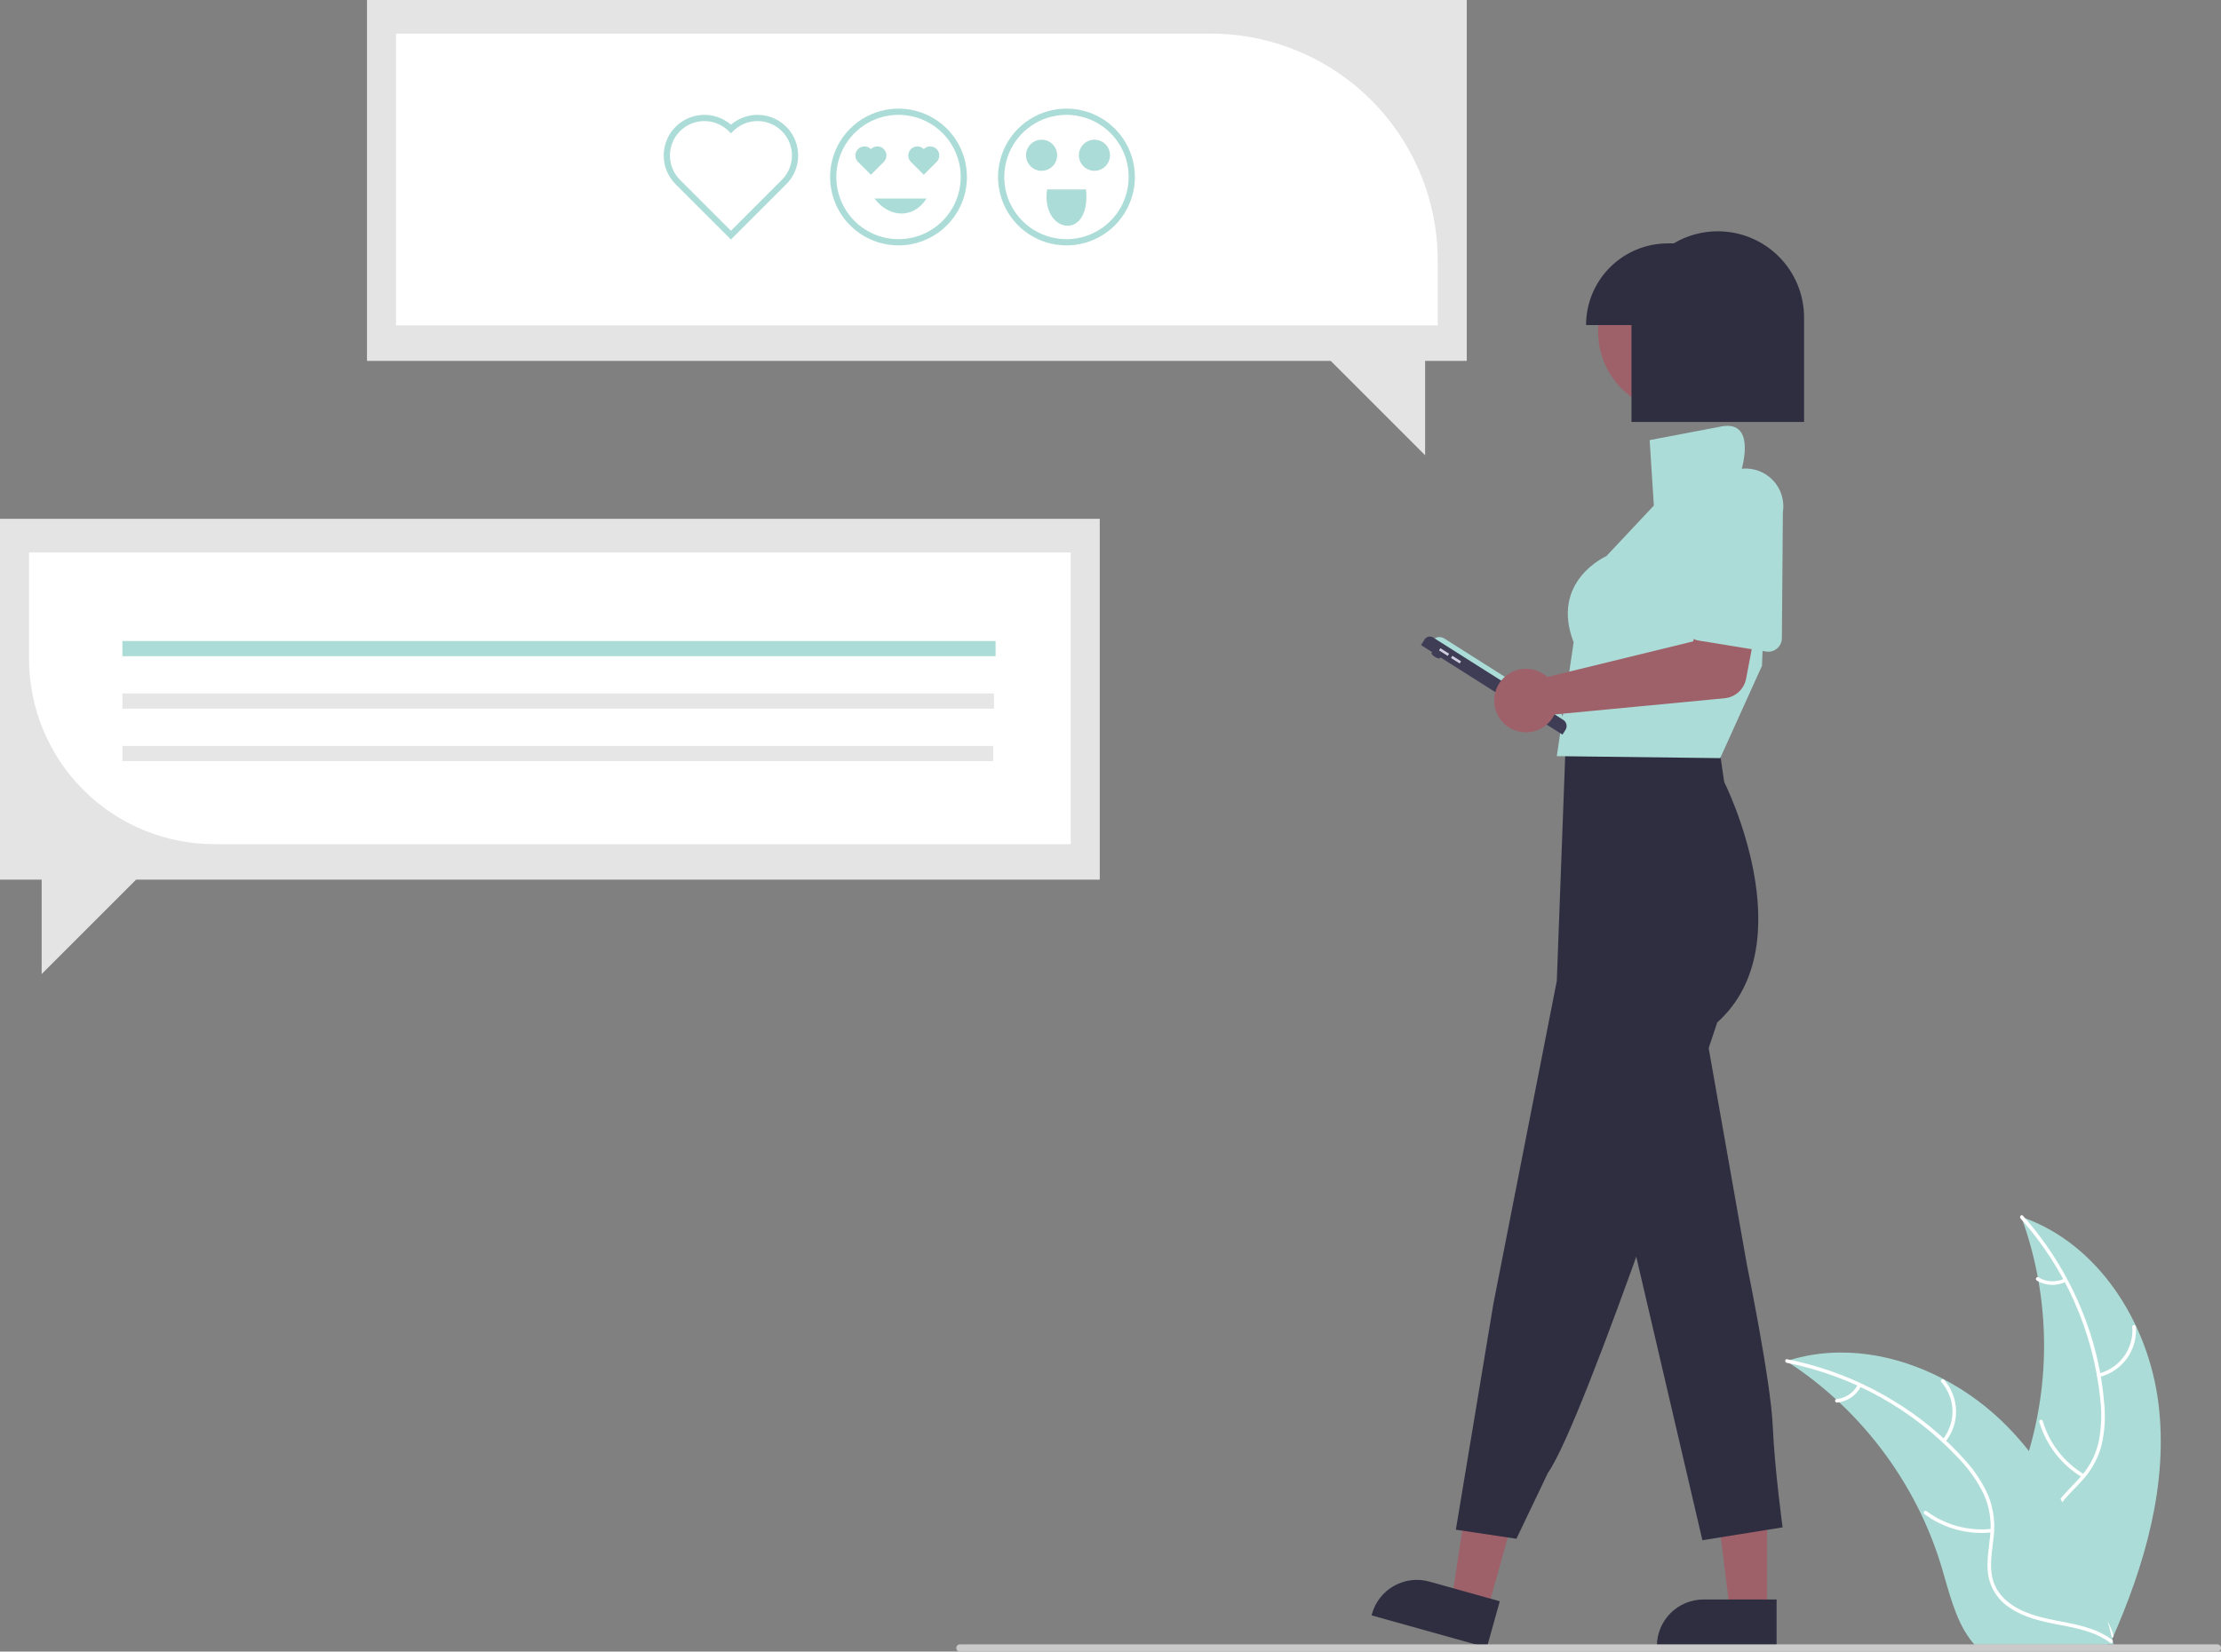 <svg width="1011" height="752" viewBox="0 0 1011 752" fill="none" xmlns="http://www.w3.org/2000/svg">
<rect x="0" y="0" width="1011" height="752" fill="#808080" stroke="none"/>
<g clip-path="url(#clip0_14_209)">
<path d="M982.528 639.023C977.955 602.259 955.165 566.035 920.096 554.071C933.926 591.912 933.924 633.424 920.088 671.263C914.699 685.836 907.188 701.485 912.256 716.173C915.41 725.312 923.126 732.304 931.75 736.676C940.374 741.048 949.946 743.132 959.398 745.174L961.258 746.712C976.263 712.838 987.101 675.788 982.528 639.023Z" fill="#ACDCD7"/>
<path d="M919.748 554.766C940.171 577.645 952.864 606.375 956.025 636.876C956.822 643.431 956.581 650.069 955.31 656.549C953.868 662.82 950.773 668.591 946.346 673.262C942.306 677.7 937.659 681.772 934.768 687.115C933.329 689.872 932.489 692.902 932.303 696.006C932.117 699.11 932.59 702.219 933.69 705.127C936.242 712.446 941.273 718.412 946.395 724.075C952.082 730.363 958.089 736.804 960.507 745.139C960.799 746.149 962.35 745.636 962.057 744.627C957.851 730.125 943.77 721.887 937.055 708.824C933.921 702.729 932.606 695.653 935.543 689.219C938.112 683.592 942.901 679.389 947.03 674.931C951.416 670.437 954.634 664.939 956.404 658.915C958.001 652.521 958.497 645.903 957.873 639.343C956.703 624.552 953.213 610.036 947.533 596.329C941.137 580.648 932.105 566.177 920.829 553.542C920.13 552.76 919.054 553.99 919.748 554.766Z" fill="white"/>
<path d="M955.586 626.995C960.632 625.77 965.079 622.792 968.132 618.592C971.184 614.391 972.644 609.243 972.251 604.066C972.168 603.018 970.536 603.099 970.619 604.147C970.995 608.967 969.634 613.763 966.783 617.669C963.933 621.574 959.78 624.332 955.073 625.445C954.051 625.688 954.569 627.237 955.586 626.995Z" fill="white"/>
<path d="M948.691 671.282C939.576 665.84 932.848 657.165 929.847 646.984C929.551 645.975 928 646.488 928.296 647.496C931.439 658.084 938.459 667.099 947.956 672.74C948.862 673.277 949.592 671.816 948.691 671.282Z" fill="white"/>
<path d="M939.622 582.195C937.768 583.075 935.724 583.482 933.675 583.378C931.625 583.274 929.633 582.662 927.878 581.599C926.979 581.05 926.251 582.512 927.143 583.057C929.088 584.223 931.288 584.896 933.553 585.016C935.818 585.136 938.077 584.7 940.134 583.745C940.335 583.671 940.501 583.524 940.598 583.332C940.694 583.141 940.714 582.92 940.653 582.714C940.584 582.509 940.438 582.339 940.244 582.242C940.051 582.145 939.828 582.128 939.622 582.195Z" fill="white"/>
<path d="M813.2 619.737C813.751 620.095 814.302 620.453 814.854 620.825C822.24 625.681 829.219 631.129 835.722 637.114C836.232 637.569 836.742 638.038 837.238 638.506C852.752 653.094 865.423 670.434 874.605 689.646C878.252 697.294 881.312 705.209 883.758 713.321C887.135 724.525 889.905 736.941 896.59 746.106C897.277 747.07 898.023 747.99 898.823 748.862H959.237C959.374 748.793 959.512 748.738 959.65 748.669L962.062 748.779C961.965 748.352 961.855 747.911 961.759 747.484C961.703 747.236 961.635 746.988 961.58 746.74C961.538 746.574 961.497 746.409 961.469 746.257C961.456 746.202 961.442 746.147 961.428 746.106C961.401 745.954 961.359 745.816 961.331 745.678C960.725 743.212 960.1 740.745 959.457 738.278C959.457 738.264 959.457 738.265 959.443 738.251C954.495 719.468 947.934 700.933 938.768 683.982C938.492 683.472 938.217 682.949 937.913 682.439C933.739 674.821 928.95 667.558 923.592 660.721C920.646 656.986 917.513 653.403 914.205 649.985C905.641 641.171 895.743 633.758 884.874 628.019C863.206 616.581 838.12 612.199 814.964 619.185C814.371 619.365 813.792 619.544 813.2 619.737Z" fill="#ACDCD7"/>
<path d="M813.336 620.503C843.419 626.477 870.855 641.776 891.747 664.227C896.33 668.98 900.136 674.426 903.023 680.364C905.648 686.24 906.652 692.711 905.93 699.105C905.377 705.081 904.119 711.129 905.028 717.135C905.539 720.203 906.693 723.127 908.414 725.718C910.135 728.308 912.384 730.506 915.014 732.166C921.459 736.473 929.068 738.208 936.568 739.647C944.896 741.244 953.571 742.771 960.521 747.971C961.363 748.601 962.291 747.258 961.451 746.629C949.359 737.581 933.155 739.48 919.927 733.092C913.754 730.112 908.443 725.253 906.914 718.348C905.577 712.309 906.869 706.071 907.481 700.025C908.277 693.798 907.535 687.47 905.321 681.595C902.746 675.529 899.157 669.946 894.708 665.084C884.866 653.978 873.339 644.489 860.549 636.963C846 628.293 830.074 622.176 813.461 618.875C812.433 618.671 812.314 620.301 813.336 620.503Z" fill="white"/>
<path d="M885.445 656.602C888.737 652.586 890.494 647.531 890.402 642.34C890.31 637.149 888.376 632.159 884.944 628.262C884.247 627.476 882.992 628.522 883.69 629.309C886.892 632.932 888.694 637.58 888.77 642.414C888.846 647.249 887.19 651.951 884.103 655.672C883.433 656.481 884.779 657.407 885.445 656.602Z" fill="white"/>
<path d="M906.61 696.112C896.056 697.254 885.459 694.377 876.932 688.054C876.088 687.427 875.159 688.77 876.002 689.397C884.888 695.959 895.922 698.931 906.902 697.718C907.948 697.602 907.651 695.996 906.61 696.112Z" fill="white"/>
<path d="M845.721 630.44C844.771 632.259 843.384 633.814 841.685 634.965C839.986 636.116 838.027 636.827 835.985 637.034C834.938 637.137 835.236 638.743 836.277 638.64C838.532 638.401 840.694 637.613 842.574 636.346C844.455 635.079 845.996 633.37 847.064 631.37C847.18 631.19 847.224 630.972 847.185 630.761C847.147 630.55 847.03 630.362 846.857 630.234C846.679 630.112 846.46 630.065 846.247 630.104C846.034 630.142 845.845 630.263 845.721 630.44Z" fill="white"/>
<path d="M167.06 0H667.671V164.309H648.709V207.281L605.727 164.309H167.06V0Z" fill="#E4E4E4"/>
<path d="M654.454 148.136H180.275V15.311H551.19C578.568 15.342 604.816 26.229 624.175 45.584C643.534 64.939 654.423 91.181 654.454 118.553V148.136Z" fill="white"/>
<path d="M500.612 236.22H0V400.527H18.962V443.501L61.945 400.527H500.612V236.22Z" fill="#E4E4E4"/>
<path d="M487.396 384.356H97.482C75.141 384.331 53.723 375.447 37.925 359.653C22.128 343.859 13.242 322.445 13.217 300.109V251.531H487.396V384.356Z" fill="white"/>
<path d="M453.196 291.861H55.719V298.768H453.196V291.861Z" fill="#ACDCD7"/>
<path d="M452.479 315.754H55.719V322.661H452.479V315.754Z" fill="#E6E6E6"/>
<path d="M452.09 339.647H55.719V346.554H452.09V339.647Z" fill="#E6E6E6"/>
<path d="M332.725 109.063L307.545 83.888C304.156 80.501 302.213 75.932 302.125 71.142C302.036 66.352 303.809 61.714 307.07 58.203C310.331 54.693 314.826 52.583 319.611 52.318C324.395 52.053 329.096 53.653 332.725 56.782C336.354 53.654 341.055 52.054 345.839 52.319C350.624 52.584 355.119 54.694 358.38 58.204C361.641 61.714 363.413 66.352 363.325 71.142C363.237 75.932 361.294 80.501 357.906 83.888L332.725 109.063ZM320.636 55.129C317.534 55.127 314.501 56.045 311.922 57.767C309.342 59.488 307.332 61.937 306.144 64.802C304.957 67.666 304.647 70.819 305.253 73.86C305.858 76.902 307.353 79.695 309.547 81.887L332.725 105.06L355.904 81.887C357.362 80.431 358.518 78.703 359.307 76.8C360.096 74.897 360.503 72.858 360.503 70.798C360.504 68.739 360.099 66.699 359.31 64.796C358.522 62.893 357.367 61.164 355.91 59.707C354.453 58.251 352.724 57.096 350.821 56.308C348.917 55.52 346.877 55.115 344.817 55.115C342.757 55.116 340.717 55.522 338.814 56.311C336.911 57.1 335.182 58.256 333.726 59.713L332.725 60.714L331.724 59.713C330.269 58.257 328.54 57.102 326.637 56.315C324.735 55.528 322.695 55.125 320.636 55.129Z" fill="#ACDCD7"/>
<path d="M420.5 67.876C419.724 67.102 418.672 66.668 417.576 66.669C416.48 66.67 415.429 67.105 414.654 67.88C413.879 68.655 413.443 69.705 413.442 70.801C413.441 71.897 413.875 72.948 414.649 73.724L420.5 79.574L426.35 73.725C426.735 73.341 427.041 72.885 427.25 72.383C427.459 71.881 427.566 71.343 427.567 70.799C427.567 70.255 427.461 69.717 427.253 69.214C427.045 68.712 426.74 68.255 426.355 67.871C425.971 67.486 425.514 67.181 425.012 66.974C424.509 66.766 423.971 66.659 423.427 66.659C422.883 66.66 422.345 66.767 421.842 66.976C421.34 67.184 420.884 67.491 420.5 67.876Z" fill="#ACDCD7"/>
<path d="M396.433 67.876C395.657 67.101 394.605 66.666 393.508 66.666C392.412 66.666 391.36 67.102 390.584 67.877C389.809 68.652 389.373 69.704 389.373 70.8C389.372 71.897 389.807 72.948 390.582 73.724L396.433 79.574L402.283 73.725C402.668 73.341 402.974 72.885 403.183 72.383C403.392 71.881 403.5 71.343 403.5 70.799C403.501 70.255 403.394 69.717 403.186 69.214C402.978 68.712 402.673 68.255 402.289 67.871C401.904 67.486 401.447 67.181 400.945 66.974C400.442 66.766 399.904 66.659 399.36 66.659C398.816 66.66 398.278 66.767 397.776 66.976C397.273 67.184 396.817 67.491 396.433 67.876Z" fill="#ACDCD7"/>
<path d="M409.006 111.735C402.846 111.735 396.824 109.908 391.702 106.487C386.581 103.065 382.589 98.202 380.231 92.512C377.874 86.822 377.257 80.561 378.459 74.52C379.661 68.48 382.627 62.931 386.983 58.577C391.339 54.222 396.888 51.256 402.93 50.054C408.972 48.853 415.234 49.47 420.925 51.826C426.616 54.183 431.481 58.175 434.903 63.295C438.325 68.416 440.152 74.437 440.152 80.595C440.143 88.851 436.858 96.766 431.019 102.604C425.18 108.442 417.264 111.725 409.006 111.735ZM409.006 52.287C403.406 52.287 397.932 53.947 393.276 57.058C388.619 60.168 384.99 64.59 382.847 69.762C380.704 74.935 380.143 80.627 381.236 86.118C382.328 91.609 385.025 96.653 388.985 100.613C392.945 104.572 397.99 107.268 403.482 108.36C408.975 109.452 414.668 108.892 419.842 106.749C425.015 104.606 429.437 100.978 432.549 96.323C435.66 91.668 437.32 86.194 437.32 80.595C437.32 76.878 436.588 73.197 435.165 69.762C433.742 66.328 431.657 63.207 429.027 60.578C426.398 57.95 423.277 55.864 419.842 54.442C416.406 53.019 412.724 52.287 409.006 52.287Z" fill="#ACDCD7"/>
<path d="M485.455 111.735C479.295 111.735 473.273 109.908 468.151 106.487C463.029 103.065 459.037 98.202 456.68 92.512C454.323 86.822 453.706 80.561 454.908 74.52C456.109 68.48 459.076 62.931 463.431 58.577C467.787 54.222 473.337 51.256 479.379 50.054C485.42 48.853 491.683 49.47 497.374 51.826C503.065 54.183 507.929 58.175 511.352 63.295C514.774 68.416 516.601 74.437 516.601 80.595C516.591 88.851 513.307 96.766 507.468 102.604C501.629 108.442 493.712 111.725 485.455 111.735ZM485.455 52.287C479.855 52.287 474.38 53.947 469.724 57.058C465.068 60.168 461.439 64.59 459.296 69.762C457.153 74.935 456.592 80.627 457.685 86.118C458.777 91.609 461.474 96.653 465.434 100.613C469.393 104.572 474.439 107.268 479.931 108.36C485.424 109.452 491.117 108.892 496.29 106.749C501.464 104.606 505.886 100.978 508.997 96.323C512.109 91.668 513.769 86.194 513.769 80.595C513.769 76.878 513.037 73.197 511.614 69.762C510.191 66.328 508.105 63.207 505.476 60.578C502.847 57.95 499.726 55.864 496.29 54.442C492.855 53.019 489.173 52.287 485.455 52.287Z" fill="#ACDCD7"/>
<path d="M498.196 77.765C502.106 77.765 505.275 74.596 505.275 70.688C505.275 66.779 502.106 63.61 498.196 63.61C494.287 63.61 491.118 66.779 491.118 70.688C491.118 74.596 494.287 77.765 498.196 77.765Z" fill="#ACDCD7"/>
<path d="M474.129 77.765C478.038 77.765 481.207 74.596 481.207 70.688C481.207 66.779 478.038 63.61 474.129 63.61C470.219 63.61 467.05 66.779 467.05 70.688C467.05 74.596 470.219 77.765 474.129 77.765Z" fill="#ACDCD7"/>
<path d="M476.631 86.257C473.742 106.235 496.664 110.287 494.37 86.256C494.506 86.24 477.554 86.269 476.631 86.257Z" fill="#ACDCD7"/>
<path d="M398.098 90.403C404.572 99.105 415.764 99.886 421.747 90.403H398.098Z" fill="#ACDCD7"/>
<path d="M804.396 733.792H787.497L779.458 668.625H804.398L804.396 733.792Z" fill="#9E616A"/>
<path d="M808.705 750.169L754.218 750.167V749.478C754.218 743.854 756.453 738.461 760.43 734.485C764.407 730.509 769.801 728.275 775.426 728.274H775.427L808.706 728.276L808.705 750.169Z" fill="#2F2E41"/>
<path d="M677.067 733.236L660.792 728.69L670.587 663.765L694.608 670.475L677.067 733.236Z" fill="#9E616A"/>
<path d="M676.81 750.169L624.333 735.508L624.518 734.845C626.032 729.429 629.635 724.836 634.536 722.076C639.437 719.317 645.233 718.616 650.65 720.129L650.652 720.129L682.703 729.084L676.81 750.169Z" fill="#2F2E41"/>
<path d="M764.418 187.905C784.835 187.905 801.387 171.357 801.387 150.944C801.387 130.531 784.835 113.983 764.418 113.983C744.001 113.983 727.449 130.531 727.449 150.944C727.449 171.357 744.001 187.905 764.418 187.905Z" fill="#9E616A"/>
<path d="M781.916 335.949L784.846 356.007C784.846 356.007 821.815 429.478 781.691 465.538C781.691 465.538 721.729 646.324 704.597 670.664L690.273 700.629L662.706 696.495L679.801 593.587L708.655 446.606L712.938 331.892C712.938 331.892 776.055 327.385 781.916 335.949Z" fill="#2F2E41"/>
<path d="M774.928 461.004L795.216 575.982C795.216 575.982 806.036 628.719 806.938 649.002C807.84 669.286 811.446 695.429 811.446 695.429L774.928 701.289L738.861 546.646L774.928 461.004Z" fill="#2F2E41"/>
<path d="M804.677 236.22L802.051 303.148L788.183 333.817L783.044 345.189L708.655 344.287L716.32 292.452C705.499 264.506 731.197 253.237 731.197 253.237L752.837 230.181L750.921 200.39L783.494 194.189C800.446 190.963 792.272 215.549 792.272 215.549C814.814 213.295 804.677 236.22 804.677 236.22Z" fill="#ACDCD7"/>
<path d="M655.608 299.611C655.868 299.201 655.191 298.307 654.097 297.614C653.002 296.921 651.905 296.692 651.645 297.102C651.385 297.513 652.061 298.407 653.156 299.1C654.25 299.793 655.348 300.022 655.608 299.611Z" fill="#3F3D56"/>
<path d="M651.766 291.976C652.054 291.521 652.43 291.127 652.87 290.817C653.311 290.507 653.808 290.286 654.334 290.168C654.86 290.05 655.404 290.037 655.935 290.129C656.466 290.221 656.974 290.417 657.429 290.705L709.442 323.635C709.897 323.923 710.291 324.298 710.602 324.739C710.912 325.179 711.132 325.677 711.251 326.203C711.369 326.728 711.382 327.272 711.29 327.803C711.198 328.334 711.002 328.842 710.713 329.297L651.766 291.976Z" fill="#ACDCD7"/>
<path d="M646.848 293.718L648.485 291.135C648.882 290.507 649.514 290.062 650.24 289.899C650.965 289.736 651.726 289.868 652.354 290.266L711.575 327.76C712.319 328.231 712.846 328.978 713.039 329.838C713.232 330.697 713.075 331.598 712.604 332.342L711.244 334.489L646.848 293.718Z" fill="#3F3D56"/>
<path d="M655.665 295.137L655.038 296.128L659.001 298.637L659.628 297.646L655.665 295.137Z" fill="#D0CDE1"/>
<path d="M661.114 298.587L660.487 299.578L664.45 302.087L665.077 301.096L661.114 298.587Z" fill="#D0CDE1"/>
<path d="M702.516 306.851C703.152 307.271 703.754 307.741 704.317 308.256L770.719 292.03L775.396 276.099L800.366 280.013L794.828 309.02C794.381 311.364 793.185 313.499 791.421 315.105C789.656 316.711 787.419 317.702 785.043 317.928L707.625 325.306C706.338 327.947 704.278 330.133 701.718 331.575C699.158 333.017 696.22 333.645 693.294 333.376C690.368 333.107 687.593 331.954 685.339 330.07C683.084 328.186 681.457 325.661 680.673 322.83C679.889 319.999 679.986 316.996 680.951 314.221C681.916 311.447 683.703 309.031 686.074 307.297C688.445 305.562 691.288 304.59 694.225 304.51C697.162 304.431 700.054 305.247 702.516 306.851Z" fill="#9E616A"/>
<path d="M768.707 288.737C768.241 287.978 767.944 287.127 767.836 286.242C767.729 285.357 767.814 284.46 768.085 283.611L777.55 227.777C778.282 223.276 780.77 219.25 784.468 216.58C788.165 213.911 792.771 212.816 797.274 213.537C801.778 214.257 805.812 216.734 808.491 220.424C811.171 224.114 812.278 228.716 811.569 233.22L811.114 290.625C811.101 291.516 810.896 292.394 810.513 293.199C810.131 294.004 809.579 294.716 808.895 295.288C808.212 295.861 807.413 296.279 806.554 296.515C805.694 296.751 804.794 296.799 803.914 296.655L772.996 291.615C772.116 291.472 771.277 291.141 770.537 290.644C769.797 290.148 769.173 289.497 768.707 288.737Z" fill="#ACDCD7"/>
<path d="M781.934 105.303C774.87 105.294 767.935 107.199 761.866 110.816H759.191C749.321 110.816 739.855 114.736 732.876 121.713C725.897 128.691 721.976 138.155 721.976 148.023H742.651V192.122H821.217V144.578C821.217 134.162 817.078 124.172 809.711 116.807C802.344 109.441 792.353 105.303 781.934 105.303Z" fill="#2F2E41"/>
<path d="M1009.36 752H436.936C436.72 752.001 436.506 751.959 436.306 751.876C436.107 751.794 435.925 751.674 435.772 751.521C435.619 751.369 435.498 751.188 435.415 750.988C435.333 750.789 435.29 750.575 435.29 750.359C435.29 750.143 435.333 749.93 435.415 749.73C435.498 749.531 435.619 749.35 435.772 749.197C435.925 749.045 436.107 748.924 436.306 748.842C436.506 748.76 436.72 748.718 436.936 748.718H1009.36C1009.57 748.718 1009.79 748.76 1009.99 748.842C1010.19 748.924 1010.37 749.045 1010.52 749.197C1010.68 749.35 1010.8 749.531 1010.88 749.73C1010.96 749.93 1011 750.143 1011 750.359C1011 750.575 1010.96 750.789 1010.88 750.988C1010.8 751.188 1010.68 751.369 1010.52 751.521C1010.37 751.674 1010.19 751.794 1009.99 751.876C1009.79 751.959 1009.57 752.001 1009.36 752Z" fill="#CACACA"/>
</g>
<defs>
<clipPath id="clip0_14_209">
<rect width="1011" height="752" fill="white"/>
</clipPath>
</defs>
</svg>
